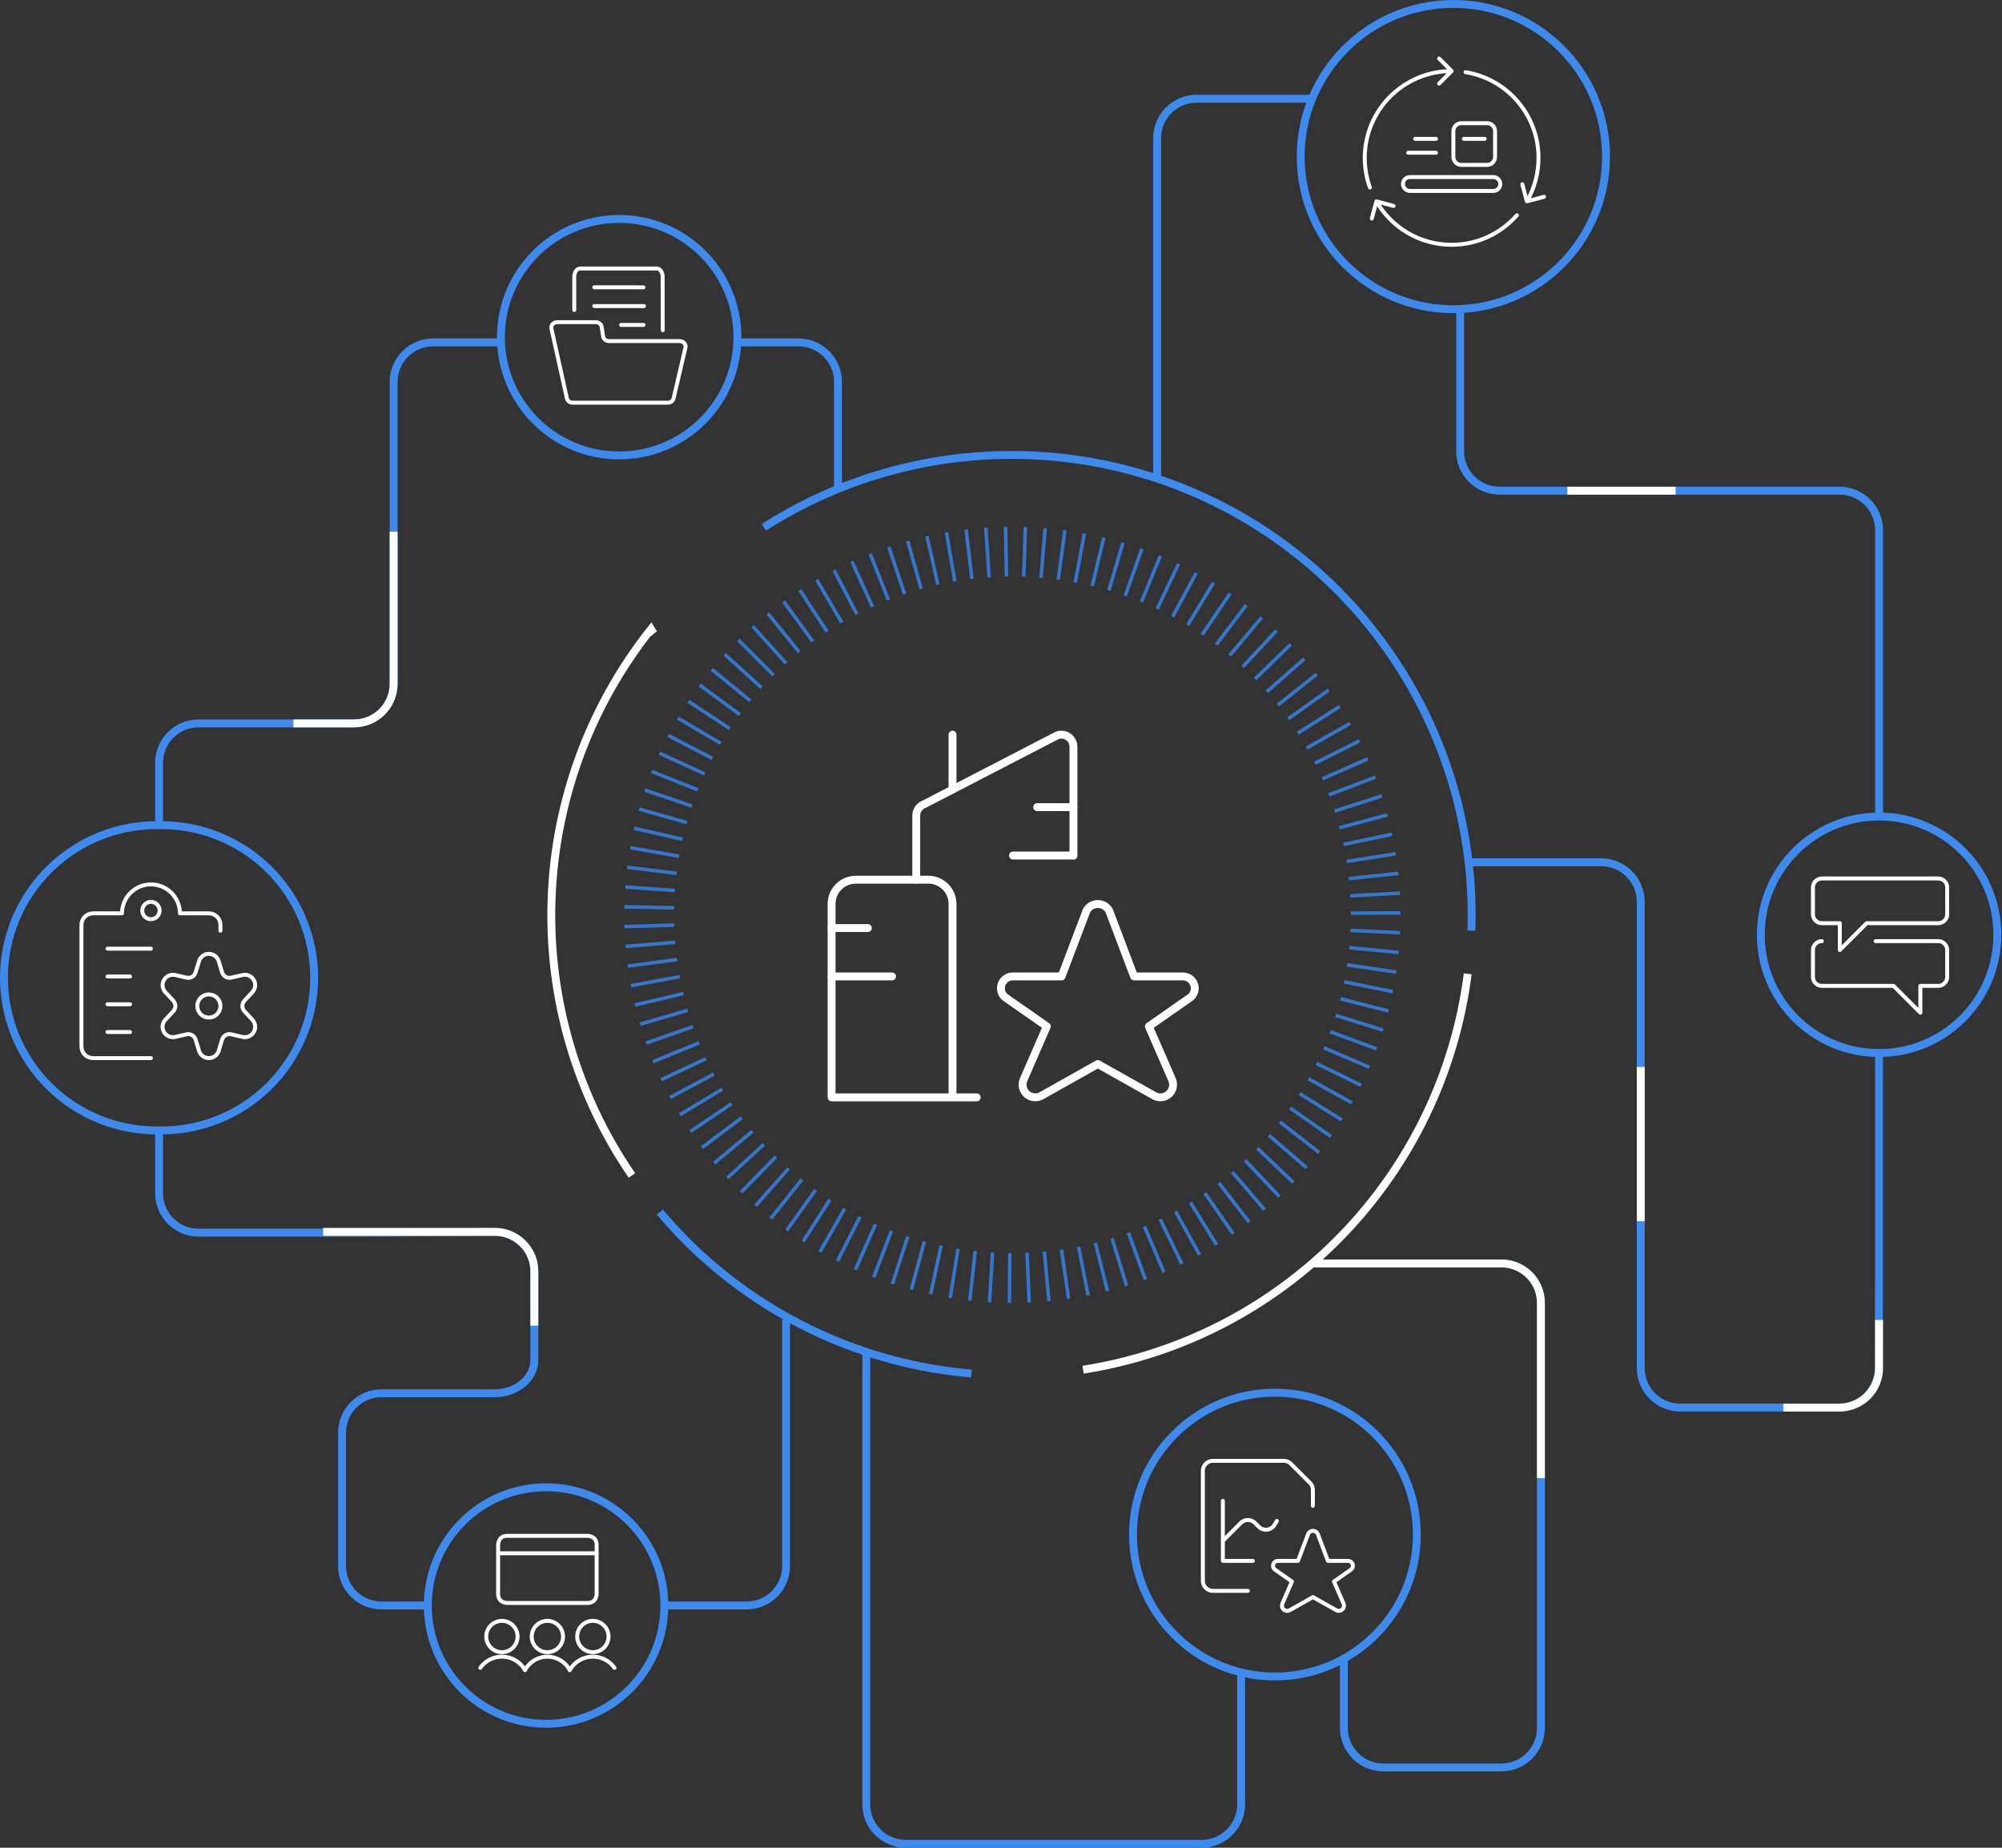 <svg width="507" height="468" viewBox="0 0 507 468" fill="none" xmlns="http://www.w3.org/2000/svg">
<rect x="0" y="0" width="507" height="468" fill="#333333" stroke="none"/>
<path d="M165.622 160.49C165.327 160.149 165.066 159.781 164.842 159.39C149.367 178.91 140.55 202.874 139.685 227.769C138.819 252.664 145.95 277.182 160.032 297.73" stroke="white" stroke-width="2"/>
<path d="M372.622 235.72C373.348 214.498 368.262 193.481 357.911 174.94C347.561 156.4 332.34 141.04 313.894 130.521C295.448 120.003 274.479 114.725 253.251 115.259C232.024 115.793 211.346 122.118 193.452 133.55" stroke="#3E8AED" stroke-width="2"/>
<path d="M274.282 346.92C299.185 343.006 322.146 331.115 339.712 313.033C357.278 294.951 368.5 271.656 371.692 246.65" stroke="white" stroke-width="2"/>
<path d="M167.112 307C169.202 309.47 171.382 311.88 173.702 314.21C193.069 333.622 218.681 345.553 246.002 347.89" stroke="#3E8AED" stroke-width="2"/>
<path d="M354.582 236.24L341.992 235.66" stroke="#3576CB" stroke-width="0.9" stroke-miterlimit="10"/>
<path d="M354.222 241.24L341.682 240.03" stroke="#3576CB" stroke-width="0.9" stroke-miterlimit="10"/>
<path d="M353.621 246.22L341.151 244.38" stroke="#3576CB" stroke-width="0.9" stroke-miterlimit="10"/>
<path d="M352.751 251.17L340.401 248.69" stroke="#3576CB" stroke-width="0.9" stroke-miterlimit="10"/>
<path d="M351.642 256.07L339.432 252.96" stroke="#3576CB" stroke-width="0.9" stroke-miterlimit="10"/>
<path d="M350.282 260.91L338.242 257.17" stroke="#3576CB" stroke-width="0.9" stroke-miterlimit="10"/>
<path d="M348.662 265.66L336.842 261.31" stroke="#3576CB" stroke-width="0.9" stroke-miterlimit="10"/>
<path d="M346.802 270.33L335.222 265.37" stroke="#3576CB" stroke-width="0.9" stroke-miterlimit="10"/>
<path d="M344.702 274.89L333.392 269.35" stroke="#3576CB" stroke-width="0.9" stroke-miterlimit="10"/>
<path d="M342.371 279.34L331.361 273.23" stroke="#3576CB" stroke-width="0.9" stroke-miterlimit="10"/>
<path d="M339.822 283.67L329.132 277" stroke="#3576CB" stroke-width="0.9" stroke-miterlimit="10"/>
<path d="M337.062 287.85L326.722 280.65" stroke="#3576CB" stroke-width="0.9" stroke-miterlimit="10"/>
<path d="M334.082 291.9L324.122 284.17" stroke="#3576CB" stroke-width="0.9" stroke-miterlimit="10"/>
<path d="M330.902 295.78L321.352 287.56" stroke="#3576CB" stroke-width="0.9" stroke-miterlimit="10"/>
<path d="M327.532 299.5L318.412 290.81" stroke="#3576CB" stroke-width="0.9" stroke-miterlimit="10"/>
<path d="M323.982 303.04L315.312 293.9" stroke="#3576CB" stroke-width="0.9" stroke-miterlimit="10"/>
<path d="M320.252 306.4L312.062 296.83" stroke="#3576CB" stroke-width="0.9" stroke-miterlimit="10"/>
<path d="M316.362 309.57L308.662 299.59" stroke="#3576CB" stroke-width="0.9" stroke-miterlimit="10"/>
<path d="M312.312 312.53L305.132 302.18" stroke="#3576CB" stroke-width="0.9" stroke-miterlimit="10"/>
<path d="M308.112 315.29L301.472 304.58" stroke="#3576CB" stroke-width="0.9" stroke-miterlimit="10"/>
<path d="M303.782 317.83L297.702 306.8" stroke="#3576CB" stroke-width="0.9" stroke-miterlimit="10"/>
<path d="M299.322 320.15L293.812 308.81" stroke="#3576CB" stroke-width="0.9" stroke-miterlimit="10"/>
<path d="M294.752 322.23L289.832 310.63" stroke="#3576CB" stroke-width="0.9" stroke-miterlimit="10"/>
<path d="M290.082 324.07L285.762 312.23" stroke="#3576CB" stroke-width="0.9" stroke-miterlimit="10"/>
<path d="M285.311 325.67L281.611 313.62" stroke="#3576CB" stroke-width="0.9" stroke-miterlimit="10"/>
<path d="M280.481 327.02L277.401 314.8" stroke="#3576CB" stroke-width="0.9" stroke-miterlimit="10"/>
<path d="M275.572 328.12L273.132 315.76" stroke="#3576CB" stroke-width="0.9" stroke-miterlimit="10"/>
<path d="M270.622 328.96L268.812 316.49" stroke="#3576CB" stroke-width="0.9" stroke-miterlimit="10"/>
<path d="M265.642 329.55L264.472 317.01" stroke="#3576CB" stroke-width="0.9" stroke-miterlimit="10"/>
<path d="M260.632 329.89L260.102 317.31" stroke="#3576CB" stroke-width="0.9" stroke-miterlimit="10"/>
<path d="M255.622 329.98L255.722 317.38" stroke="#3576CB" stroke-width="0.9" stroke-miterlimit="10"/>
<path d="M250.602 329.82L251.342 317.24" stroke="#3576CB" stroke-width="0.9" stroke-miterlimit="10"/>
<path d="M245.602 329.4L246.972 316.87" stroke="#3576CB" stroke-width="0.9" stroke-miterlimit="10"/>
<path d="M240.632 328.73L242.632 316.29" stroke="#3576CB" stroke-width="0.9" stroke-miterlimit="10"/>
<path d="M235.691 327.8L238.331 315.48" stroke="#3576CB" stroke-width="0.9" stroke-miterlimit="10"/>
<path d="M230.812 326.62L234.082 314.45" stroke="#3576CB" stroke-width="0.9" stroke-miterlimit="10"/>
<path d="M225.992 325.19L229.892 313.2" stroke="#3576CB" stroke-width="0.9" stroke-miterlimit="10"/>
<path d="M221.262 323.51L225.762 311.74" stroke="#3576CB" stroke-width="0.9" stroke-miterlimit="10"/>
<path d="M216.622 321.59L221.722 310.07" stroke="#3576CB" stroke-width="0.9" stroke-miterlimit="10"/>
<path d="M212.082 319.44L217.772 308.2" stroke="#3576CB" stroke-width="0.9" stroke-miterlimit="10"/>
<path d="M207.662 317.06L213.922 306.12" stroke="#3576CB" stroke-width="0.9" stroke-miterlimit="10"/>
<path d="M203.372 314.46L210.172 303.85" stroke="#3576CB" stroke-width="0.9" stroke-miterlimit="10"/>
<path d="M199.211 311.64L206.551 301.4" stroke="#3576CB" stroke-width="0.9" stroke-miterlimit="10"/>
<path d="M195.211 308.61L203.061 298.76" stroke="#3576CB" stroke-width="0.9" stroke-miterlimit="10"/>
<path d="M191.361 305.39L199.701 295.94" stroke="#3576CB" stroke-width="0.9" stroke-miterlimit="10"/>
<path d="M187.682 301.97L196.492 292.97" stroke="#3576CB" stroke-width="0.9" stroke-miterlimit="10"/>
<path d="M184.182 298.38L193.442 289.83" stroke="#3576CB" stroke-width="0.9" stroke-miterlimit="10"/>
<path d="M180.872 294.61L190.552 286.54" stroke="#3576CB" stroke-width="0.9" stroke-miterlimit="10"/>
<path d="M177.751 290.68L187.821 283.11" stroke="#3576CB" stroke-width="0.9" stroke-miterlimit="10"/>
<path d="M174.832 286.59L185.282 279.55" stroke="#3576CB" stroke-width="0.9" stroke-miterlimit="10"/>
<path d="M172.142 282.35L182.932 275.85" stroke="#3576CB" stroke-width="0.9" stroke-miterlimit="10"/>
<path d="M169.662 277.98L180.772 272.04" stroke="#3576CB" stroke-width="0.9" stroke-miterlimit="10"/>
<path d="M167.412 273.49L178.812 268.13" stroke="#3576CB" stroke-width="0.9" stroke-miterlimit="10"/>
<path d="M165.401 268.9L177.061 264.12" stroke="#3576CB" stroke-width="0.9" stroke-miterlimit="10"/>
<path d="M163.622 264.2L175.512 260.03" stroke="#3576CB" stroke-width="0.9" stroke-miterlimit="10"/>
<path d="M162.082 259.42L174.172 255.87" stroke="#3576CB" stroke-width="0.9" stroke-miterlimit="10"/>
<path d="M160.792 254.56L173.051 251.64" stroke="#3576CB" stroke-width="0.9" stroke-miterlimit="10"/>
<path d="M159.751 249.65L172.151 247.36" stroke="#3576CB" stroke-width="0.9" stroke-miterlimit="10"/>
<path d="M158.972 244.69L171.462 243.04" stroke="#3576CB" stroke-width="0.9" stroke-miterlimit="10"/>
<path d="M158.441 239.7L171.001 238.68" stroke="#3576CB" stroke-width="0.9" stroke-miterlimit="10"/>
<path d="M158.162 234.69L170.762 234.31" stroke="#3576CB" stroke-width="0.9" stroke-miterlimit="10"/>
<path d="M158.142 229.67L170.742 229.93" stroke="#3576CB" stroke-width="0.9" stroke-miterlimit="10"/>
<path d="M158.372 224.66L170.942 225.55" stroke="#3576CB" stroke-width="0.9" stroke-miterlimit="10"/>
<path d="M158.852 219.67L171.362 221.2" stroke="#3576CB" stroke-width="0.9" stroke-miterlimit="10"/>
<path d="M159.592 214.7L172.002 216.87" stroke="#3576CB" stroke-width="0.9" stroke-miterlimit="10"/>
<path d="M160.582 209.78L172.862 212.58" stroke="#3576CB" stroke-width="0.9" stroke-miterlimit="10"/>
<path d="M161.821 204.91L173.941 208.34" stroke="#3576CB" stroke-width="0.9" stroke-miterlimit="10"/>
<path d="M163.312 200.11L175.242 204.16" stroke="#3576CB" stroke-width="0.9" stroke-miterlimit="10"/>
<path d="M165.042 195.4L176.752 200.06" stroke="#3576CB" stroke-width="0.9" stroke-miterlimit="10"/>
<path d="M167.021 190.78L178.471 196.03" stroke="#3576CB" stroke-width="0.9" stroke-miterlimit="10"/>
<path d="M169.222 186.27L180.392 192.1" stroke="#3576CB" stroke-width="0.9" stroke-miterlimit="10"/>
<path d="M171.662 181.88L182.522 188.28" stroke="#3576CB" stroke-width="0.9" stroke-miterlimit="10"/>
<path d="M174.312 177.62L184.832 184.56" stroke="#3576CB" stroke-width="0.9" stroke-miterlimit="10"/>
<path d="M177.182 173.5L187.332 180.97" stroke="#3576CB" stroke-width="0.9" stroke-miterlimit="10"/>
<path d="M180.262 169.53L190.012 177.51" stroke="#3576CB" stroke-width="0.9" stroke-miterlimit="10"/>
<path d="M183.532 165.72L192.862 174.18" stroke="#3576CB" stroke-width="0.9" stroke-miterlimit="10"/>
<path d="M186.992 162.09L195.882 171.01" stroke="#3576CB" stroke-width="0.9" stroke-miterlimit="10"/>
<path d="M190.642 158.64L199.072 168.01" stroke="#3576CB" stroke-width="0.9" stroke-miterlimit="10"/>
<path d="M194.452 155.38L202.402 165.16" stroke="#3576CB" stroke-width="0.9" stroke-miterlimit="10"/>
<path d="M198.432 152.32L205.872 162.49" stroke="#3576CB" stroke-width="0.9" stroke-miterlimit="10"/>
<path d="M202.562 149.46L209.472 160" stroke="#3576CB" stroke-width="0.9" stroke-miterlimit="10"/>
<path d="M206.832 146.82L213.192 157.7" stroke="#3576CB" stroke-width="0.9" stroke-miterlimit="10"/>
<path d="M211.222 144.4L217.022 155.59" stroke="#3576CB" stroke-width="0.9" stroke-miterlimit="10"/>
<path d="M215.742 142.2L220.962 153.67" stroke="#3576CB" stroke-width="0.9" stroke-miterlimit="10"/>
<path d="M220.361 140.24L224.991 151.97" stroke="#3576CB" stroke-width="0.9" stroke-miterlimit="10"/>
<path d="M225.082 138.52L229.092 150.47" stroke="#3576CB" stroke-width="0.9" stroke-miterlimit="10"/>
<path d="M229.882 137.05L233.282 149.18" stroke="#3576CB" stroke-width="0.9" stroke-miterlimit="10"/>
<path d="M234.751 135.82L237.521 148.11" stroke="#3576CB" stroke-width="0.9" stroke-miterlimit="10"/>
<path d="M239.682 134.84L241.812 147.26" stroke="#3576CB" stroke-width="0.9" stroke-miterlimit="10"/>
<path d="M244.651 134.12L246.141 146.63" stroke="#3576CB" stroke-width="0.9" stroke-miterlimit="10"/>
<path d="M249.651 133.66L250.501 146.23" stroke="#3576CB" stroke-width="0.9" stroke-miterlimit="10"/>
<path d="M254.662 133.44L254.882 146.04" stroke="#3576CB" stroke-width="0.9" stroke-miterlimit="10"/>
<path d="M259.672 133.48L259.262 146.07" stroke="#3576CB" stroke-width="0.9" stroke-miterlimit="10"/>
<path d="M264.682 133.77L263.632 146.33" stroke="#3576CB" stroke-width="0.9" stroke-miterlimit="10"/>
<path d="M269.671 134.32L267.981 146.8" stroke="#3576CB" stroke-width="0.9" stroke-miterlimit="10"/>
<path d="M274.632 135.12L272.302 147.5" stroke="#3576CB" stroke-width="0.9" stroke-miterlimit="10"/>
<path d="M279.542 136.17L276.582 148.42" stroke="#3576CB" stroke-width="0.9" stroke-miterlimit="10"/>
<path d="M284.392 137.47L280.812 149.55" stroke="#3576CB" stroke-width="0.9" stroke-miterlimit="10"/>
<path d="M289.172 139.02L284.972 150.9" stroke="#3576CB" stroke-width="0.9" stroke-miterlimit="10"/>
<path d="M293.862 140.81L289.052 152.46" stroke="#3576CB" stroke-width="0.9" stroke-miterlimit="10"/>
<path d="M298.452 142.84L293.052 154.23" stroke="#3576CB" stroke-width="0.9" stroke-miterlimit="10"/>
<path d="M302.941 145.11L296.961 156.2" stroke="#3576CB" stroke-width="0.9" stroke-miterlimit="10"/>
<path d="M307.302 147.6L300.762 158.37" stroke="#3576CB" stroke-width="0.9" stroke-miterlimit="10"/>
<path d="M311.522 150.31L304.452 160.74" stroke="#3576CB" stroke-width="0.9" stroke-miterlimit="10"/>
<path d="M315.601 153.24L308.001 163.29" stroke="#3576CB" stroke-width="0.9" stroke-miterlimit="10"/>
<path d="M319.522 156.37L311.422 166.02" stroke="#3576CB" stroke-width="0.9" stroke-miterlimit="10"/>
<path d="M323.282 159.69L314.702 168.92" stroke="#3576CB" stroke-width="0.9" stroke-miterlimit="10"/>
<path d="M326.872 163.21L317.832 171.99" stroke="#3576CB" stroke-width="0.9" stroke-miterlimit="10"/>
<path d="M330.272 166.89L320.802 175.21" stroke="#3576CB" stroke-width="0.9" stroke-miterlimit="10"/>
<path d="M333.481 170.75L323.611 178.57" stroke="#3576CB" stroke-width="0.9" stroke-miterlimit="10"/>
<path d="M336.501 174.76L326.231 182.07" stroke="#3576CB" stroke-width="0.9" stroke-miterlimit="10"/>
<path d="M339.302 178.92L328.682 185.7" stroke="#3576CB" stroke-width="0.9" stroke-miterlimit="10"/>
<path d="M341.901 183.22L330.941 189.45" stroke="#3576CB" stroke-width="0.9" stroke-miterlimit="10"/>
<path d="M344.261 187.65L333.001 193.31" stroke="#3576CB" stroke-width="0.9" stroke-miterlimit="10"/>
<path d="M346.402 192.19L334.872 197.26" stroke="#3576CB" stroke-width="0.9" stroke-miterlimit="10"/>
<path d="M348.312 196.84L336.532 201.31" stroke="#3576CB" stroke-width="0.9" stroke-miterlimit="10"/>
<path d="M349.971 201.58L337.981 205.44" stroke="#3576CB" stroke-width="0.9" stroke-miterlimit="10"/>
<path d="M351.391 206.4L339.211 209.64" stroke="#3576CB" stroke-width="0.9" stroke-miterlimit="10"/>
<path d="M352.551 211.29L340.231 213.89" stroke="#3576CB" stroke-width="0.9" stroke-miterlimit="10"/>
<path d="M353.471 216.23L341.021 218.2" stroke="#3576CB" stroke-width="0.9" stroke-miterlimit="10"/>
<path d="M354.132 221.2L341.602 222.54" stroke="#3576CB" stroke-width="0.9" stroke-miterlimit="10"/>
<path d="M354.532 226.21L341.952 226.9" stroke="#3576CB" stroke-width="0.9" stroke-miterlimit="10"/>
<path d="M354.682 231.22L342.082 231.28" stroke="#3576CB" stroke-width="0.9" stroke-miterlimit="10"/>
<path d="M280.905 230.693L287.198 247.312H299.448C300.065 247.288 300.675 247.455 301.195 247.791C301.714 248.127 302.117 248.615 302.348 249.188C302.58 249.761 302.628 250.392 302.488 250.994C302.347 251.596 302.024 252.14 301.563 252.551L290.946 259.967L296.834 273.495C297.091 274.114 297.148 274.799 296.996 275.452C296.844 276.106 296.491 276.695 295.987 277.138C295.483 277.58 294.852 277.853 294.185 277.919C293.517 277.985 292.846 277.84 292.265 277.505L278.018 269.497L263.78 277.505C263.199 277.84 262.527 277.985 261.86 277.919C261.192 277.853 260.562 277.58 260.058 277.138C259.553 276.695 259.201 276.106 259.049 275.452C258.897 274.799 258.953 274.114 259.21 273.495L265.103 259.967L254.486 252.551C254.023 252.142 253.698 251.599 253.556 250.997C253.414 250.395 253.461 249.765 253.691 249.191C253.922 248.617 254.324 248.129 254.842 247.792C255.361 247.456 255.971 247.289 256.589 247.312H268.839L275.144 230.693C275.422 230.172 275.838 229.736 276.345 229.431C276.852 229.127 277.433 228.967 278.024 228.967C278.616 228.967 279.196 229.127 279.704 229.431C280.211 229.736 280.626 230.172 280.905 230.693Z" stroke="white" stroke-width="2" stroke-linecap="round" stroke-linejoin="round"/>
<path d="M271.848 216.688V189.125C271.846 188.631 271.724 188.145 271.494 187.708C271.263 187.271 270.93 186.896 270.524 186.615C270.117 186.335 269.649 186.156 269.158 186.096C268.668 186.035 268.17 186.094 267.708 186.267L234.02 203.703C233.439 203.922 232.938 204.313 232.583 204.823C232.229 205.333 232.038 205.939 232.036 206.561V222.813" stroke="white" stroke-width="2" stroke-linecap="round" stroke-linejoin="round"/>
<path d="M262.661 204.438H271.848" stroke="white" stroke-width="2" stroke-linecap="round" stroke-linejoin="round"/>
<path d="M256.536 216.688H271.848" stroke="white" stroke-width="2" stroke-linecap="round" stroke-linejoin="round"/>
<path d="M210.598 235.062H219.786" stroke="white" stroke-width="2" stroke-linecap="round" stroke-linejoin="round"/>
<path d="M210.598 247.312H225.911" stroke="white" stroke-width="2" stroke-linecap="round" stroke-linejoin="round"/>
<path d="M241.223 199.97V186.067" stroke="white" stroke-width="2" stroke-linecap="round" stroke-linejoin="round"/>
<path d="M241.223 277.938V228.938C241.223 227.313 240.578 225.755 239.429 224.606C238.281 223.458 236.723 222.812 235.098 222.812H216.723C215.099 222.812 213.541 223.458 212.392 224.606C211.243 225.755 210.598 227.313 210.598 228.938V277.938H247.348" stroke="white" stroke-width="2" stroke-linecap="round" stroke-linejoin="round"/>
<path d="M372.052 218.4H405.512C408.164 218.4 410.707 219.453 412.583 221.329C414.458 223.204 415.512 225.748 415.512 228.4V346.51C415.512 349.162 416.565 351.706 418.441 353.581C420.316 355.456 422.86 356.51 425.512 356.51H465.692C468.347 356.497 470.892 355.442 472.777 353.572C474.662 351.701 475.738 349.165 475.772 346.51V344.32C475.772 338.82 475.852 329.82 475.852 324.32V266.71" stroke="#3E8AED" stroke-width="2"/>
<path d="M369.771 78.59V114.28C369.771 116.932 370.825 119.476 372.7 121.351C374.576 123.227 377.119 124.28 379.771 124.28H465.871C468.524 124.28 471.067 125.334 472.943 127.209C474.818 129.084 475.871 131.628 475.871 134.28V206.82" stroke="#3E8AED" stroke-width="2"/>
<path d="M293.042 120.79V35C293.042 32.348 294.096 29.804 295.971 27.929C297.846 26.054 300.39 25 303.042 25H332.272" stroke="#3E8AED" stroke-width="2"/>
<path d="M186.712 86.72H202.222C204.874 86.72 207.418 87.773 209.293 89.649C211.168 91.524 212.222 94.068 212.222 96.72V124.05" stroke="#3E8AED" stroke-width="2"/>
<path d="M40.282 209V193.22C40.282 190.568 41.335 188.024 43.211 186.149C45.086 184.274 47.63 183.22 50.282 183.22H89.692C92.344 183.22 94.887 182.166 96.763 180.291C98.638 178.416 99.692 175.872 99.692 173.22V96.72C99.692 94.068 100.745 91.524 102.621 89.649C104.496 87.773 107.04 86.72 109.692 86.72H126.862" stroke="#3E8AED" stroke-width="2"/>
<path d="M108.622 406.64H96.622C93.97 406.64 91.426 405.586 89.551 403.711C87.675 401.836 86.622 399.292 86.622 396.64V362.88C86.622 360.228 87.675 357.684 89.551 355.809C91.426 353.934 93.97 352.88 96.622 352.88H125.322C130.822 352.88 135.322 349.09 135.322 344.46V322C135.309 319.357 134.249 316.826 132.375 314.961C130.501 313.097 127.965 312.05 125.322 312.05L91.842 312.21C86.342 312.21 77.342 312.21 71.842 312.21H50.282C47.63 312.21 45.086 311.156 43.211 309.281C41.335 307.406 40.282 304.862 40.282 302.21V286.31" stroke="#3E8AED" stroke-width="2"/>
<path d="M199.071 334.23V396.64C199.071 399.292 198.018 401.836 196.143 403.711C194.267 405.586 191.724 406.64 189.071 406.64H168.231" stroke="#3E8AED" stroke-width="2"/>
<path d="M340.332 420.11V437.66C340.332 440.312 341.385 442.856 343.261 444.731C345.136 446.606 347.68 447.66 350.332 447.66H380.232C382.884 447.66 385.428 446.606 387.303 444.731C389.178 442.856 390.232 440.312 390.232 437.66V330C390.232 327.348 389.178 324.804 387.303 322.929C385.428 321.054 382.884 320 380.232 320H333.442" stroke="#3E8AED" stroke-width="2"/>
<path d="M219.382 343V457C219.382 459.652 220.435 462.196 222.311 464.071C224.186 465.946 226.73 467 229.382 467H304.312C306.964 467 309.508 465.946 311.383 464.071C313.258 462.196 314.312 459.652 314.312 457V423.29" stroke="#3E8AED" stroke-width="2"/>
<path d="M368.062 78.32C389.413 78.32 406.722 61.011 406.722 39.66C406.722 18.309 389.413 1 368.062 1C346.711 1 329.402 18.309 329.402 39.66C329.402 61.011 346.711 78.32 368.062 78.32Z" stroke="#3E8AED" stroke-width="2"/>
<path d="M386.808 51.483C386.541 51.554 386.267 51.396 386.196 51.129L385.035 46.781C384.964 46.514 385.122 46.24 385.389 46.169C385.656 46.098 385.93 46.257 386.001 46.523L387.033 50.388L390.897 49.356C391.164 49.285 391.438 49.443 391.51 49.71C391.581 49.977 391.422 50.251 391.156 50.322L386.808 51.483ZM371.063 18.774C370.79 18.73 370.605 18.473 370.648 18.201C370.692 17.928 370.949 17.742 371.221 17.786L371.063 18.774ZM386.246 50.75C388.075 47.588 389.122 43.917 389.122 40H390.122C390.122 44.097 389.026 47.94 387.112 51.25L386.246 50.75ZM389.122 40C389.122 29.297 381.301 20.42 371.063 18.774L371.221 17.786C381.937 19.509 390.122 28.798 390.122 40H389.122Z" fill="white"/>
<path d="M348.082 50.871C348.154 50.604 348.428 50.446 348.694 50.517L353.042 51.678C353.309 51.749 353.467 52.023 353.396 52.29C353.325 52.557 353.051 52.715 352.784 52.644L348.919 51.612L347.887 55.477C347.816 55.743 347.542 55.902 347.275 55.831C347.009 55.76 346.85 55.485 346.921 55.219L348.082 50.871ZM383.775 54.19C383.957 53.983 384.273 53.962 384.481 54.145C384.688 54.327 384.708 54.643 384.526 54.85L383.775 54.19ZM348.998 50.75C352.716 57.177 359.665 61.5 367.622 61.5V62.5C359.293 62.5 352.022 57.974 348.133 51.25L348.998 50.75ZM367.622 61.5C374.059 61.5 379.834 58.672 383.775 54.19L384.526 54.85C380.403 59.539 374.358 62.5 367.622 62.5V61.5Z" fill="white"/>
<path d="M367.976 17.646C368.171 17.842 368.171 18.158 367.976 18.354L364.794 21.535C364.598 21.731 364.282 21.731 364.087 21.535C363.891 21.34 363.891 21.024 364.087 20.828L366.915 18L364.087 15.172C363.891 14.976 363.891 14.66 364.087 14.464C364.282 14.269 364.598 14.269 364.794 14.464L367.976 17.646ZM347.397 47.31C347.49 47.57 347.356 47.856 347.096 47.95C346.837 48.044 346.55 47.91 346.456 47.65L347.397 47.31ZM367.622 18.5C355.748 18.5 346.122 28.126 346.122 40H345.122C345.122 27.574 355.196 17.5 367.622 17.5V18.5ZM346.122 40C346.122 42.567 346.572 45.029 347.397 47.31L346.456 47.65C345.593 45.261 345.122 42.685 345.122 40H346.122Z" fill="white"/>
<path d="M378.622 39.76V33.2C378.622 32.096 377.727 31.2 376.622 31.2H370.062C368.958 31.2 368.062 32.096 368.062 33.2V39.76C368.062 40.865 368.958 41.76 370.062 41.76H376.622C377.727 41.76 378.622 40.865 378.622 39.76Z" stroke="white" stroke-linecap="round" stroke-linejoin="round"/>
<path d="M375.982 35.16H370.702" stroke="white" stroke-linecap="round" stroke-linejoin="round"/>
<path d="M363.662 35.16H358.382" stroke="white" stroke-linecap="round" stroke-linejoin="round"/>
<path d="M363.662 38.68H356.622" stroke="white" stroke-linecap="round" stroke-linejoin="round"/>
<path d="M357.062 44.84H378.182C379.154 44.84 379.942 45.628 379.942 46.6C379.942 47.572 379.154 48.36 378.182 48.36H357.062C356.09 48.36 355.302 47.572 355.302 46.6C355.302 45.628 356.09 44.84 357.062 44.84Z" stroke="white" stroke-linecap="round" stroke-linejoin="round"/>
<path d="M156.802 115.35C173.342 115.35 186.752 101.941 186.752 85.4C186.752 68.859 173.342 55.45 156.802 55.45C140.261 55.45 126.852 68.859 126.852 85.4C126.852 101.941 140.261 115.35 156.802 115.35Z" stroke="#3E8AED" stroke-width="2"/>
<path d="M173.593 88.022C173.636 87.825 173.63 87.622 173.576 87.427C173.521 87.233 173.42 87.051 173.278 86.896C173.137 86.741 172.959 86.616 172.758 86.53C172.556 86.444 172.336 86.399 172.114 86.398H154.24C153.892 86.398 153.555 86.289 153.286 86.091C153.017 85.893 152.832 85.617 152.762 85.31L152.342 82.689C152.272 82.382 152.087 82.106 151.818 81.908C151.549 81.71 151.212 81.601 150.864 81.6H141.128C140.905 81.601 140.685 81.646 140.484 81.732C140.283 81.818 140.105 81.943 139.964 82.098C139.823 82.254 139.721 82.435 139.667 82.629C139.613 82.824 139.607 83.027 139.65 83.224L143.568 100.912C143.638 101.219 143.823 101.494 144.092 101.693C144.361 101.891 144.698 102 145.046 102H169.1C169.448 102 169.785 101.891 170.054 101.693C170.324 101.494 170.509 101.219 170.578 100.912C171.199 98.12 172.857 91.334 173.593 88.022Z" stroke="white" stroke-linecap="round" stroke-linejoin="round"/>
<path d="M145.432 78.54L145.432 70.085C145.432 69.532 145.589 69.002 145.87 68.611C146.15 68.22 146.531 68 146.927 68H166.316C166.713 68 167.093 68.22 167.374 68.611C167.654 69.002 167.812 69.532 167.812 70.085L167.842 83.64" stroke="white" stroke-linecap="round" stroke-linejoin="round"/>
<path d="M150.501 72.76L162.95 72.773" stroke="white" stroke-linecap="round" stroke-linejoin="round"/>
<path d="M150.501 77.52L163.081 77.52" stroke="white" stroke-linecap="round" stroke-linejoin="round"/>
<path d="M157.301 82.292H162.968" stroke="white" stroke-linecap="round" stroke-linejoin="round"/>
<path fill-rule="evenodd" clip-rule="evenodd" d="M40.282 208C35.026 207.918 29.806 208.881 24.926 210.834C20.041 212.789 15.593 215.696 11.843 219.387C8.092 223.077 5.113 227.477 3.08 232.331C1.047 237.184 0 242.393 0 247.655C0 252.917 1.047 258.126 3.08 262.98C5.113 267.833 8.092 272.233 11.843 275.924C15.593 279.614 20.041 282.522 24.926 284.477C29.806 286.429 35.026 287.393 40.282 287.31C45.538 287.393 50.757 286.429 55.638 284.477C60.523 282.522 64.97 279.614 68.721 275.924C72.472 272.233 75.45 267.833 77.483 262.98C79.516 258.126 80.564 252.917 80.564 247.655C80.564 242.393 79.516 237.184 77.483 232.331C75.45 227.477 72.472 223.077 68.721 219.387C64.97 215.696 60.523 212.789 55.638 210.834C50.757 208.881 45.538 207.918 40.282 208ZM40.282 209L40.266 210C35.27 209.92 30.308 210.834 25.669 212.691C21.03 214.547 16.807 217.308 13.245 220.812C9.684 224.317 6.856 228.495 4.925 233.103C2.994 237.712 2 242.659 2 247.655C2 252.652 2.994 257.598 4.925 262.207C6.856 266.815 9.684 270.993 13.245 274.498C16.807 278.003 21.03 280.763 25.669 282.62C30.308 284.476 35.27 285.391 40.266 285.31L40.282 286.31L40.298 285.31C45.294 285.391 50.256 284.476 54.895 282.62C59.534 280.763 63.757 278.003 67.318 274.498C70.879 270.993 73.708 266.815 75.639 262.207C77.569 257.598 78.564 252.652 78.564 247.655C78.564 242.659 77.569 237.712 75.639 233.103C73.708 228.495 70.879 224.317 67.318 220.812C63.757 217.308 59.534 214.547 54.895 212.691C50.256 210.834 45.294 209.92 40.298 210L40.282 209Z" fill="#3E8AED"/>
<path d="M52.895 257.731C53.673 257.731 54.419 257.422 54.969 256.872C55.52 256.322 55.829 255.576 55.829 254.798C55.829 254.02 55.52 253.274 54.969 252.724C54.419 252.174 53.673 251.865 52.895 251.865C52.117 251.865 51.37 252.174 50.82 252.724C50.27 253.274 49.961 254.02 49.961 254.798C49.961 255.576 50.27 256.322 50.82 256.872C51.37 257.422 52.117 257.731 52.895 257.731Z" stroke="white" stroke-linecap="round" stroke-linejoin="round"/>
<path d="M55.387 243.45L56.251 246.291C56.394 246.763 56.711 247.162 57.137 247.409C57.563 247.656 58.068 247.732 58.548 247.621L61.427 246.956C61.972 246.833 62.543 246.888 63.055 247.113C63.568 247.338 63.994 247.721 64.273 248.206C64.552 248.691 64.668 249.252 64.605 249.808C64.541 250.363 64.302 250.884 63.921 251.294L61.904 253.464C61.567 253.826 61.38 254.303 61.38 254.797C61.38 255.292 61.567 255.768 61.904 256.13L63.921 258.297C64.302 258.706 64.541 259.227 64.605 259.783C64.668 260.338 64.552 260.9 64.273 261.385C63.994 261.869 63.568 262.252 63.055 262.477C62.543 262.702 61.972 262.757 61.427 262.634L58.548 261.973C58.068 261.863 57.563 261.938 57.137 262.185C56.711 262.432 56.394 262.832 56.251 263.303L55.387 266.146C55.226 266.682 54.897 267.152 54.448 267.486C53.999 267.82 53.455 268 52.895 268C52.335 268 51.791 267.82 51.342 267.486C50.893 267.152 50.564 266.682 50.403 266.146L49.538 263.305C49.396 262.833 49.079 262.433 48.653 262.186C48.227 261.939 47.722 261.863 47.242 261.973L44.363 262.638C43.817 262.762 43.245 262.708 42.731 262.483C42.218 262.258 41.791 261.874 41.511 261.389C41.232 260.903 41.117 260.34 41.181 259.784C41.245 259.227 41.486 258.706 41.869 258.297L43.886 256.124C44.222 255.762 44.409 255.286 44.409 254.792C44.409 254.298 44.222 253.822 43.886 253.46L41.869 251.288C41.491 250.878 41.254 250.358 41.193 249.803C41.131 249.249 41.248 248.69 41.526 248.206C41.804 247.723 42.229 247.341 42.739 247.116C43.25 246.891 43.818 246.834 44.363 246.954L47.242 247.619C47.722 247.73 48.226 247.654 48.653 247.407C49.079 247.16 49.395 246.761 49.538 246.29L50.403 243.448C50.564 242.912 50.893 242.442 51.342 242.108C51.791 241.774 52.335 241.594 52.895 241.594C53.455 241.594 53.999 241.774 54.448 242.108C54.897 242.442 55.226 242.912 55.387 243.448V243.45Z" stroke="white" stroke-linecap="round" stroke-linejoin="round"/>
<path d="M27.222 240.281H38.222" stroke="white" stroke-linecap="round" stroke-linejoin="round"/>
<path d="M27.222 247.32H32.942" stroke="white" stroke-linecap="round" stroke-linejoin="round"/>
<path d="M27.222 254.36H32.942" stroke="white" stroke-linecap="round" stroke-linejoin="round"/>
<path d="M27.222 261.4H32.942" stroke="white" stroke-linecap="round" stroke-linejoin="round"/>
<path d="M38.225 268H23.555C22.777 268 22.031 267.691 21.481 267.141C20.931 266.591 20.622 265.844 20.622 265.066V234.267C20.622 233.489 20.931 232.743 21.481 232.192C22.031 231.642 22.777 231.333 23.555 231.333H30.89C30.89 229.388 31.663 227.523 33.039 226.148C34.414 224.773 36.28 224 38.225 224C40.17 224 42.036 224.773 43.412 226.148C44.787 227.523 45.56 229.388 45.56 231.333H52.895C53.673 231.333 54.419 231.642 54.969 232.192C55.52 232.743 55.829 233.489 55.829 234.267V235.733" stroke="white" stroke-linecap="round" stroke-linejoin="round"/>
<path d="M38.225 232.818C37.642 232.818 37.084 232.587 36.672 232.175C36.26 231.763 36.028 231.204 36.028 230.622C36.028 230.039 36.26 229.48 36.672 229.068C37.084 228.656 37.642 228.425 38.225 228.425" stroke="white"/>
<path d="M38.225 232.818C38.808 232.818 39.366 232.587 39.778 232.175C40.19 231.763 40.422 231.204 40.422 230.622C40.422 230.039 40.19 229.48 39.778 229.068C39.366 228.656 38.808 228.425 38.225 228.425" stroke="white"/>
<path d="M138.292 436.6C154.833 436.6 168.242 423.191 168.242 406.65C168.242 390.109 154.833 376.7 138.292 376.7C121.751 376.7 108.342 390.109 108.342 406.65C108.342 423.191 121.751 436.6 138.292 436.6Z" stroke="#3E8AED" stroke-width="2"/>
<path d="M128.418 389H148.825C148.825 389 151.092 389 151.092 391.267V403.733C151.092 403.733 151.092 406 148.825 406H128.418C128.418 406 126.15 406 126.15 403.733V391.267C126.15 391.267 126.15 389 128.418 389Z" stroke="white" stroke-linecap="round" stroke-linejoin="round"/>
<path d="M126.15 393.42H151.092" stroke="white" stroke-linecap="round" stroke-linejoin="round"/>
<path d="M134.654 414.5C134.654 415.552 135.072 416.561 135.816 417.305C136.56 418.049 137.569 418.466 138.622 418.466C139.674 418.466 140.684 418.049 141.428 417.305C142.172 416.561 142.59 415.552 142.59 414.5C142.59 413.448 142.172 412.439 141.428 411.695C140.684 410.951 139.674 410.533 138.622 410.533C137.569 410.533 136.56 410.951 135.816 411.695C135.072 412.439 134.654 413.448 134.654 414.5Z" stroke="white" stroke-linecap="round" stroke-linejoin="round"/>
<path d="M144.291 423C143.743 421.973 142.926 421.114 141.928 420.516C140.929 419.917 139.787 419.6 138.622 419.6C137.458 419.6 136.315 419.917 135.317 420.516C134.318 421.114 133.502 421.973 132.954 423" stroke="white" stroke-linecap="round" stroke-linejoin="round"/>
<path d="M146.17 414.5C146.17 415.021 146.273 415.537 146.472 416.018C146.671 416.499 146.964 416.936 147.332 417.305C147.701 417.673 148.138 417.965 148.619 418.165C149.101 418.364 149.617 418.466 150.138 418.466C150.659 418.466 151.175 418.364 151.656 418.165C152.138 417.965 152.575 417.673 152.944 417.305C153.312 416.936 153.605 416.499 153.804 416.018C154.003 415.537 154.106 415.021 154.106 414.5C154.106 413.979 154.003 413.463 153.804 412.982C153.605 412.501 153.312 412.063 152.944 411.695C152.575 411.327 152.138 411.034 151.656 410.835C151.175 410.636 150.659 410.533 150.138 410.533C149.617 410.533 149.101 410.636 148.619 410.835C148.138 411.034 147.701 411.327 147.332 411.695C146.964 412.063 146.671 412.501 146.472 412.982C146.273 413.463 146.17 413.979 146.17 414.5Z" stroke="white" stroke-linecap="round" stroke-linejoin="round"/>
<path d="M155.622 422.436C154.968 421.512 154.092 420.767 153.074 420.272C152.056 419.777 150.929 419.546 149.798 419.603C148.667 419.659 147.569 420 146.605 420.593C145.641 421.187 144.843 422.015 144.285 422.999" stroke="white" stroke-linecap="round" stroke-linejoin="round"/>
<path d="M123.138 414.5C123.138 415.021 123.24 415.537 123.44 416.018C123.639 416.499 123.931 416.936 124.3 417.305C124.668 417.673 125.106 417.965 125.587 418.165C126.069 418.364 126.585 418.466 127.106 418.466C127.627 418.466 128.143 418.364 128.624 418.165C129.106 417.965 129.543 417.673 129.912 417.305C130.28 416.936 130.572 416.499 130.772 416.018C130.971 415.537 131.074 415.021 131.074 414.5C131.074 413.448 130.656 412.439 129.912 411.695C129.167 410.951 128.158 410.533 127.106 410.533C126.053 410.533 125.044 410.951 124.3 411.695C123.556 412.439 123.138 413.448 123.138 414.5Z" stroke="white" stroke-linecap="round" stroke-linejoin="round"/>
<path d="M121.622 422.436C122.276 421.512 123.152 420.767 124.17 420.272C125.188 419.777 126.315 419.546 127.446 419.603C128.577 419.659 129.675 420 130.639 420.593C131.603 421.187 132.401 422.015 132.959 422.999" stroke="white" stroke-linecap="round" stroke-linejoin="round"/>
<path d="M322.872 424.62C342.721 424.62 358.812 408.529 358.812 388.68C358.812 368.831 342.721 352.74 322.872 352.74C303.023 352.74 286.932 368.831 286.932 388.68C286.932 408.529 303.023 424.62 322.872 424.62Z" stroke="#3E8AED" stroke-width="2"/>
<path d="M333.698 388.46L336.289 395.334H341.338C341.593 395.325 341.845 395.395 342.059 395.534C342.273 395.673 342.439 395.875 342.535 396.112C342.63 396.349 342.65 396.609 342.592 396.858C342.533 397.107 342.4 397.331 342.209 397.501L337.828 400.569L340.255 406.164C340.362 406.42 340.386 406.702 340.324 406.973C340.262 407.243 340.117 407.486 339.909 407.67C339.701 407.853 339.441 407.966 339.165 407.993C338.889 408.021 338.612 407.961 338.372 407.823L332.504 404.511L326.637 407.823C326.397 407.961 326.119 408.021 325.844 407.993C325.568 407.966 325.308 407.853 325.1 407.67C324.892 407.486 324.747 407.243 324.685 406.973C324.622 406.702 324.647 406.42 324.754 406.164L327.181 400.569L322.8 397.501C322.609 397.332 322.476 397.107 322.418 396.859C322.359 396.611 322.379 396.351 322.473 396.114C322.568 395.878 322.733 395.676 322.947 395.536C323.16 395.397 323.411 395.326 323.666 395.334H328.716L331.314 388.46C331.426 388.241 331.597 388.056 331.807 387.928C332.018 387.799 332.259 387.731 332.506 387.731C332.753 387.731 332.995 387.799 333.205 387.928C333.415 388.056 333.586 388.241 333.698 388.46Z" stroke="white" stroke-linecap="round" stroke-linejoin="round"/>
<path d="M309.688 380.134V395.334H317.289" stroke="white" stroke-linecap="round" stroke-linejoin="round"/>
<path d="M309.688 390.268L314.23 385.726C314.465 385.491 314.745 385.304 315.052 385.176C315.36 385.049 315.689 384.983 316.022 384.983C316.355 384.983 316.685 385.049 316.992 385.176C317.299 385.304 317.579 385.491 317.814 385.726L318.795 386.707C319.068 386.979 319.398 387.186 319.762 387.311C320.126 387.436 320.514 387.476 320.896 387.429C321.277 387.382 321.644 387.249 321.966 387.039C322.289 386.829 322.56 386.549 322.758 386.219L323.362 385.206" stroke="white" stroke-linecap="round" stroke-linejoin="round"/>
<path d="M316.022 402.935H307.155C306.483 402.935 305.839 402.668 305.364 402.193C304.888 401.718 304.622 401.073 304.622 400.401V372.533C304.622 371.862 304.888 371.217 305.364 370.742C305.839 370.267 306.483 370 307.155 370H325.107C325.778 370 326.422 370.267 326.897 370.741L331.748 375.592C332.223 376.067 332.489 376.711 332.49 377.382V381.401" stroke="white" stroke-linecap="round" stroke-linejoin="round"/>
<path d="M475.872 266.71C492.413 266.71 505.822 253.301 505.822 236.76C505.822 220.219 492.413 206.81 475.872 206.81C459.331 206.81 445.922 220.219 445.922 236.76C445.922 253.301 459.331 266.71 475.872 266.71Z" stroke="#3E8AED" stroke-width="2"/>
<path d="M490.855 233.833H472.722L465.922 240.633V233.833H461.388C460.787 233.833 460.211 233.595 459.785 233.169C459.36 232.744 459.122 232.168 459.122 231.567V224.767C459.122 224.166 459.36 223.589 459.785 223.164C460.211 222.739 460.787 222.5 461.388 222.5H490.855C491.456 222.5 492.033 222.739 492.458 223.164C492.883 223.589 493.122 224.166 493.122 224.767V231.567C493.122 232.168 492.883 232.744 492.458 233.169C492.033 233.595 491.456 233.833 490.855 233.833Z" stroke="white" stroke-linecap="round" stroke-linejoin="round"/>
<path d="M461.388 238.367C460.787 238.367 460.211 238.606 459.785 239.031C459.36 239.456 459.122 240.032 459.122 240.633V247.433C459.122 248.035 459.36 248.611 459.785 249.036C460.211 249.461 460.787 249.7 461.388 249.7H479.522L486.322 256.5V249.7H490.855C491.456 249.7 492.033 249.461 492.458 249.036C492.883 248.611 493.122 248.035 493.122 247.433V240.633C493.122 240.032 492.883 239.456 492.458 239.031C492.033 238.606 491.456 238.367 490.855 238.367H474.988" stroke="white" stroke-linecap="round" stroke-linejoin="round"/>
<path d="M396.922 124.28H424.332" stroke="white" stroke-width="2"/>
<path d="M475.872 334.32V346.51C475.872 349.162 474.818 351.706 472.943 353.581C471.067 355.456 468.524 356.51 465.872 356.51H451.622" stroke="white" stroke-width="2"/>
<path d="M415.512 309.32V270.25" stroke="white" stroke-width="2"/>
<path d="M74.311 183.22H89.681C92.334 183.22 94.877 182.166 96.753 180.291C98.628 178.416 99.681 175.872 99.681 173.22V134.67" stroke="white" stroke-width="2"/>
<path d="M135.322 335.75V322C135.322 319.348 134.268 316.804 132.393 314.929C130.518 313.054 127.974 312 125.322 312H81.842" stroke="white" stroke-width="2"/>
<path d="M390.232 374.38V330C390.232 327.348 389.178 324.804 387.303 322.929C385.427 321.054 382.884 320 380.232 320H332.762" stroke="white" stroke-width="2"/>
</svg>

